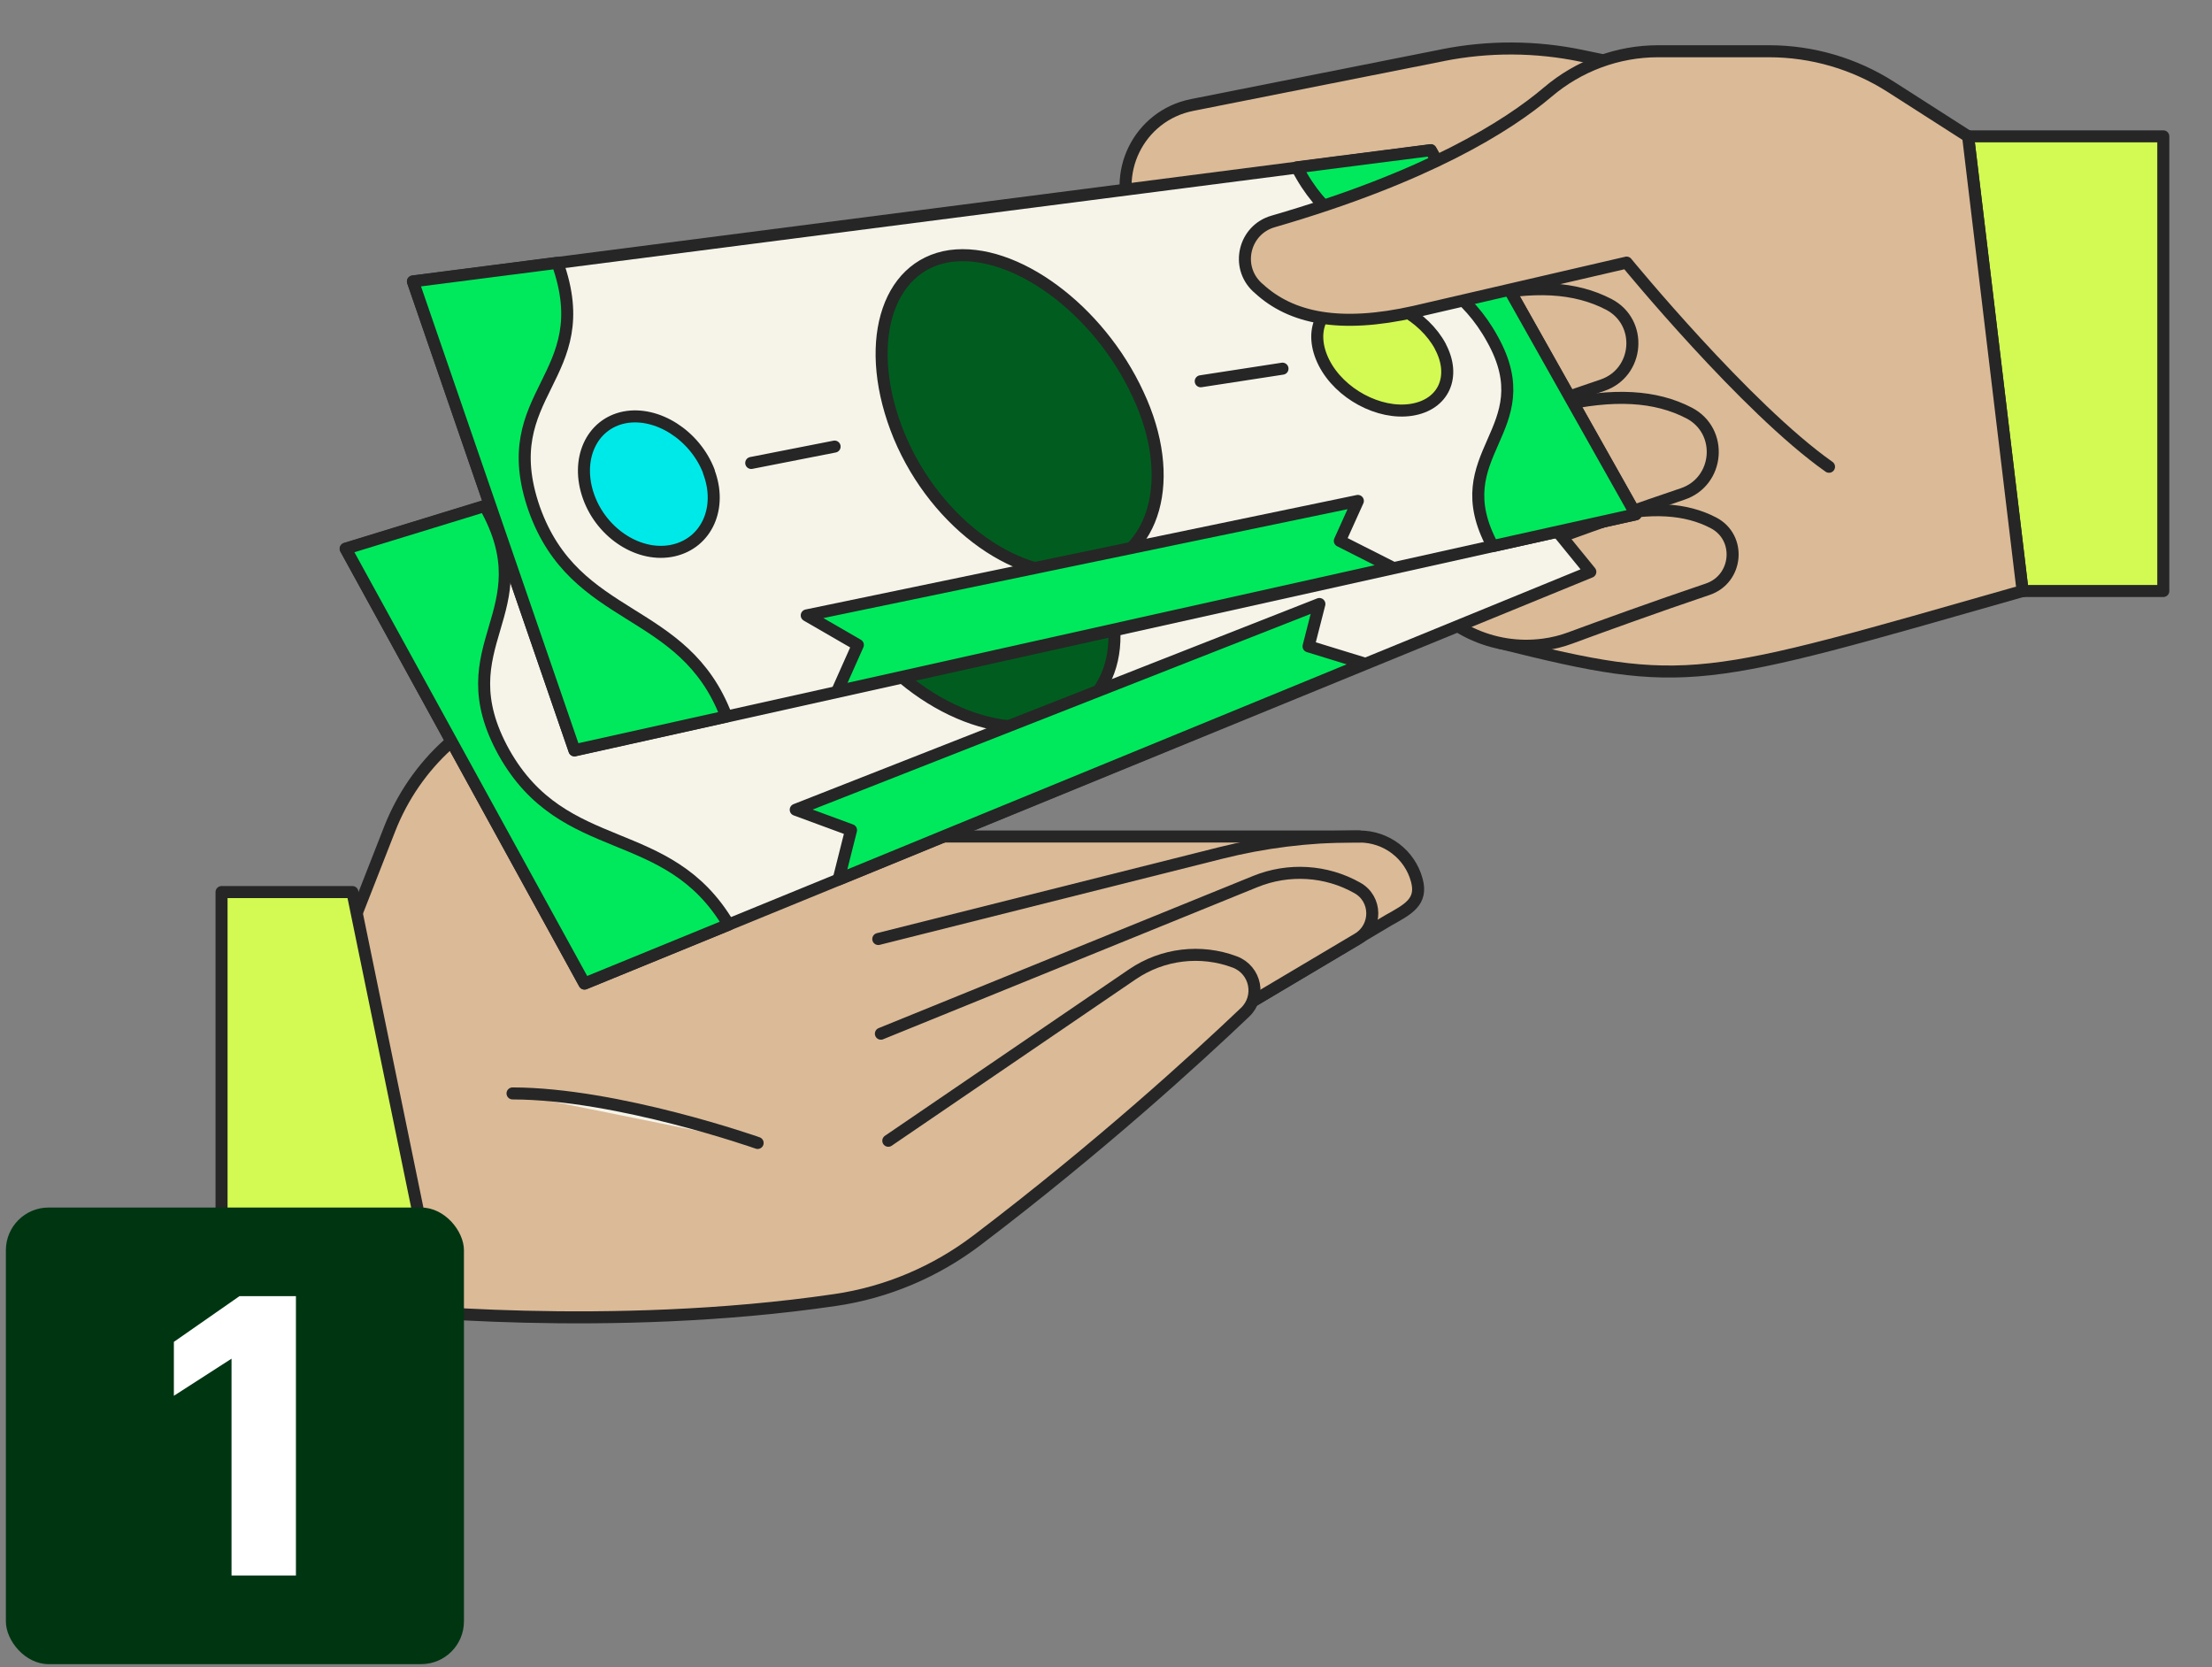 <svg width="207" height="156" viewBox="0 0 207 156" fill="none" xmlns="http://www.w3.org/2000/svg">
<rect x="0" y="0" width="207" height="156" fill="#808080" stroke="none"/>
<path d="M57.247 78.28H127.219C129.733 78.28 131.927 79.944 132.583 82.356C133.146 84.393 131.777 85.085 129.939 86.113L85.247 112.714L55.484 101.423L57.247 78.262V78.28Z" fill="#DBBA97" stroke="#262626" stroke-width="1.125" stroke-linecap="round" stroke-linejoin="round"/>
<path d="M82.434 96.731L117.485 82.487C120.58 81.234 124.106 81.44 127.013 83.085C128.869 84.113 128.888 86.767 127.069 87.852L91.023 109.256" fill="#DBBA97"/>
<path d="M82.434 96.731L117.485 82.487C120.58 81.234 124.106 81.44 127.013 83.085C128.869 84.113 128.888 86.767 127.069 87.852L91.023 109.256" stroke="#262626" stroke-width="1.125" stroke-linecap="round" stroke-linejoin="round"/>
<path d="M83.128 106.751L105.989 91.161C108.802 89.254 112.365 88.824 115.554 90.02C117.523 90.768 118.029 93.292 116.51 94.731C111.953 99.068 102.876 107.368 91.454 116.042C87.572 118.996 83.015 120.94 78.176 121.65C56.928 124.772 35.886 122.435 35.886 122.435L32.96 86.525L36.467 77.57C37.649 74.561 39.505 71.85 41.906 69.682L51.152 61.27C53.477 59.157 56.197 57.512 59.16 56.447L62.16 55.362C62.16 55.362 63.942 54.334 66.493 52.558C68.668 51.044 71.688 52.371 71.987 55.007C72.381 58.297 70.844 62.354 65.067 66.822C55.953 73.906 57.228 78.281 57.228 78.281" fill="#DBBA97"/>
<path d="M83.128 106.751L105.989 91.161C108.802 89.254 112.365 88.824 115.554 90.02C117.523 90.768 118.029 93.292 116.51 94.731C111.953 99.068 102.876 107.368 91.454 116.042C87.572 118.996 83.015 120.94 78.176 121.65C56.928 124.772 35.886 122.435 35.886 122.435L32.96 86.525L36.467 77.57C37.649 74.561 39.505 71.85 41.906 69.682L51.152 61.27C53.477 59.157 56.197 57.512 59.16 56.447L62.16 55.362C62.16 55.362 63.942 54.334 66.493 52.558C68.668 51.044 71.688 52.371 71.987 55.007C72.381 58.297 70.844 62.354 65.067 66.822C55.953 73.906 57.228 78.281 57.228 78.281" stroke="#262626" stroke-width="1.125" stroke-linecap="round" stroke-linejoin="round"/>
<path d="M82.19 87.871L114.26 79.814C118.292 78.804 122.437 78.281 126.601 78.281H127.219" fill="#DBBA97"/>
<path d="M82.19 87.871L114.26 79.814C118.292 78.804 122.437 78.281 126.601 78.281H127.219" stroke="#262626" stroke-width="1.125" stroke-linecap="round" stroke-linejoin="round"/>
<path d="M70.9 106.957C70.9 106.957 57.81 102.339 47.964 102.321Z" fill="#F6F4E9"/>
<path d="M70.9 106.957C70.9 106.957 57.81 102.339 47.964 102.321" stroke="#262626" stroke-width="1.125" stroke-linecap="round" stroke-linejoin="round"/>
<path d="M32.979 83.478H20.732V122.959L41.081 122.884L32.979 83.478Z" fill="#D2FA52" stroke="#262626" stroke-width="1.125" stroke-linecap="round" stroke-linejoin="round"/>
<path d="M140.366 60.166C157.976 64.559 158.989 63.943 189.277 55.306C201.617 34.593 169.116 11.806 169.116 11.806L137.196 18.984L140.947 31.21L146.705 48.296L140.366 60.166Z" fill="#DBBA97" stroke="#262626" stroke-width="1.125" stroke-linecap="round" stroke-linejoin="round"/>
<path d="M150.193 48.37C154.544 47.361 157.789 47.585 160.358 48.931C162.984 50.315 162.627 54.184 159.814 55.138C154.994 56.764 149.368 58.802 146.949 59.699C146.142 59.998 145.317 60.204 144.473 60.316C139.691 60.97 134.983 58.727 132.508 54.614L129.563 49.716L150.193 48.37Z" fill="#DBBA97" stroke="#262626" stroke-width="1.125" stroke-linecap="round" stroke-linejoin="round"/>
<path d="M145.767 37.995C151.018 36.78 154.938 37.023 158.07 38.65C161.296 40.332 160.902 45.062 157.47 46.221C149.762 48.819 140.385 52.296 140.385 52.296L145.786 37.995H145.767Z" fill="#DBBA97" stroke="#262626" stroke-width="1.125" stroke-linecap="round" stroke-linejoin="round"/>
<path d="M135.002 5.169L111.559 9.824C106.551 10.815 103.87 16.292 106.158 20.835L108.521 25.527L131.345 24.704L184.157 12.74L148.017 5.225C143.723 4.328 139.297 4.309 134.983 5.169H135.002Z" fill="#DBBA97" stroke="#262626" stroke-width="1.125" stroke-linecap="round" stroke-linejoin="round"/>
<path d="M119.699 16.217L127.914 21.769" stroke="#262626" stroke-width="1.125" stroke-linecap="round" stroke-linejoin="round"/>
<path d="M184.176 12.759H202.443V55.306H189.277L184.176 12.759Z" fill="#D2FA52" stroke="#262626" stroke-width="1.125" stroke-linecap="round" stroke-linejoin="round"/>
<path d="M138.247 27.826C143.498 26.611 147.418 26.854 150.549 28.48C153.775 30.163 153.381 34.892 149.949 36.051C142.241 38.65 132.864 42.127 132.864 42.127L138.265 27.826H138.247Z" fill="#DBBA97" stroke="#262626" stroke-width="1.125" stroke-linecap="round" stroke-linejoin="round"/>
<path d="M148.824 53.511L54.697 92.039L32.36 51.361L124.125 23.171L148.824 53.511Z" fill="#F6F4E9" stroke="#262626" stroke-width="1.125" stroke-linecap="round" stroke-linejoin="round"/>
<path d="M45.376 47.361C51.002 57.325 41.55 60.278 47.158 70.41C52.784 80.43 62.48 76.878 68.181 86.524L54.697 92.039L32.342 51.343L45.376 47.342V47.361Z" fill="#00E95C" stroke="#262626" stroke-width="1.125" stroke-linecap="round" stroke-linejoin="round"/>
<path d="M101.019 50.296C105.989 57.418 105.22 65.008 99.275 67.345C93.311 69.737 84.534 65.569 79.658 57.942C74.82 50.24 75.645 42.389 81.478 40.501C87.31 38.65 96.049 43.08 101.001 50.296H101.019Z" fill="#005D1F" stroke="#262626" stroke-width="1.125" stroke-linecap="round" stroke-linejoin="round"/>
<path d="M66.436 62.746L73.863 59.923" stroke="#262626" stroke-width="1.125" stroke-linecap="round" stroke-linejoin="round"/>
<path d="M106.608 48.09L113.923 45.66" stroke="#262626" stroke-width="1.125" stroke-linecap="round" stroke-linejoin="round"/>
<path d="M127.688 62.092L78.477 82.3L79.64 77.682L74.464 75.775L123.469 56.521L122.456 60.484L127.688 62.092Z" fill="#00E95C" stroke="#262626" stroke-width="1.125" stroke-linecap="round" stroke-linejoin="round"/>
<path d="M153.062 48.128L53.758 70.224L38.643 26.349L133.877 14.068L153.062 48.128Z" fill="#F6F4E9" stroke="#262626" stroke-width="1.125" stroke-linecap="round" stroke-linejoin="round"/>
<path d="M52.164 24.592C56.028 35.379 46.2 36.687 49.989 47.604C53.834 58.428 63.998 56.559 67.974 67.046L53.758 70.205L38.643 26.331L52.164 24.592Z" fill="#00E95C" stroke="#262626" stroke-width="1.125" stroke-linecap="round" stroke-linejoin="round"/>
<path d="M139.691 51.1C134.984 42.389 144.436 40.313 139.672 31.752C134.946 23.097 125.963 24.667 121.368 15.656L133.896 14.049L153.082 48.127L139.71 51.1H139.691Z" fill="#00E95C" stroke="#262626" stroke-width="1.125" stroke-linecap="round" stroke-linejoin="round"/>
<path d="M106.496 36.893C110.19 44.763 108.146 52.109 101.882 53.418C95.6 54.764 87.648 49.175 84.16 40.837C80.69 32.425 82.847 24.835 88.923 23.957C94.981 23.134 102.839 28.967 106.496 36.893Z" fill="#005D1F" stroke="#262626" stroke-width="1.125" stroke-linecap="round" stroke-linejoin="round"/>
<path d="M66.324 44.127C67.618 47.511 66.136 50.801 63.023 51.511C59.891 52.221 56.346 49.978 55.09 46.501C53.833 43.005 55.334 39.678 58.428 39.061C61.504 38.463 65.048 40.744 66.343 44.127H66.324Z" fill="#00E9E9" stroke="#262626" stroke-width="1.125" stroke-linecap="round" stroke-linejoin="round"/>
<path d="M134.777 32.406C136.296 35.229 135.096 37.883 132.077 38.351C129.057 38.818 125.381 36.855 123.9 33.939C122.418 31.004 123.637 28.312 126.638 27.938C129.62 27.564 133.277 29.583 134.796 32.425L134.777 32.406Z" fill="#D2FA52" stroke="#262626" stroke-width="1.125" stroke-linecap="round" stroke-linejoin="round"/>
<path d="M70.3 43.323L78.102 41.791" stroke="#262626" stroke-width="1.125" stroke-linecap="round" stroke-linejoin="round"/>
<path d="M112.365 35.678L120.017 34.5" stroke="#262626" stroke-width="1.125" stroke-linecap="round" stroke-linejoin="round"/>
<path d="M130.295 53.1L78.346 64.69L80.278 60.353L75.495 57.587L127.069 46.875L125.381 50.614L130.295 53.1Z" fill="#00E95C" stroke="#262626" stroke-width="1.125" stroke-linecap="round" stroke-linejoin="round"/>
<path d="M189.277 55.306L184.176 12.759L176.937 8.123C173.542 5.955 169.585 4.796 165.553 4.796H155.163C151.374 4.796 147.736 6.16 144.848 8.609C141.06 11.825 133.52 16.554 119.136 20.723C116.417 21.508 115.591 24.948 117.654 26.873C117.71 26.91 117.748 26.966 117.804 27.004C120.824 29.789 125.4 30.742 132.376 29.172L152.218 24.574C152.218 24.574 163.396 38.22 171.16 43.679" fill="#DBBA97"/>
<path d="M189.277 55.306L184.176 12.759L176.937 8.123C173.542 5.955 169.585 4.796 165.553 4.796H155.163C151.374 4.796 147.736 6.16 144.848 8.609C141.06 11.825 133.52 16.554 119.136 20.723C116.417 21.508 115.591 24.948 117.654 26.873C117.71 26.91 117.748 26.966 117.804 27.004C120.824 29.789 125.4 30.742 132.376 29.172L152.218 24.574C152.218 24.574 163.396 38.22 171.16 43.679" stroke="#262626" stroke-width="1.125" stroke-linecap="round" stroke-linejoin="round"/>
<rect x="0.549" y="112.999" width="42.867" height="42.729" rx="4" fill="#003512"/>
<path d="M21.666 147.434H27.693V121.292H22.41L16.271 125.57V130.615L21.666 127.142V147.434Z" fill="white"/>
</svg>
